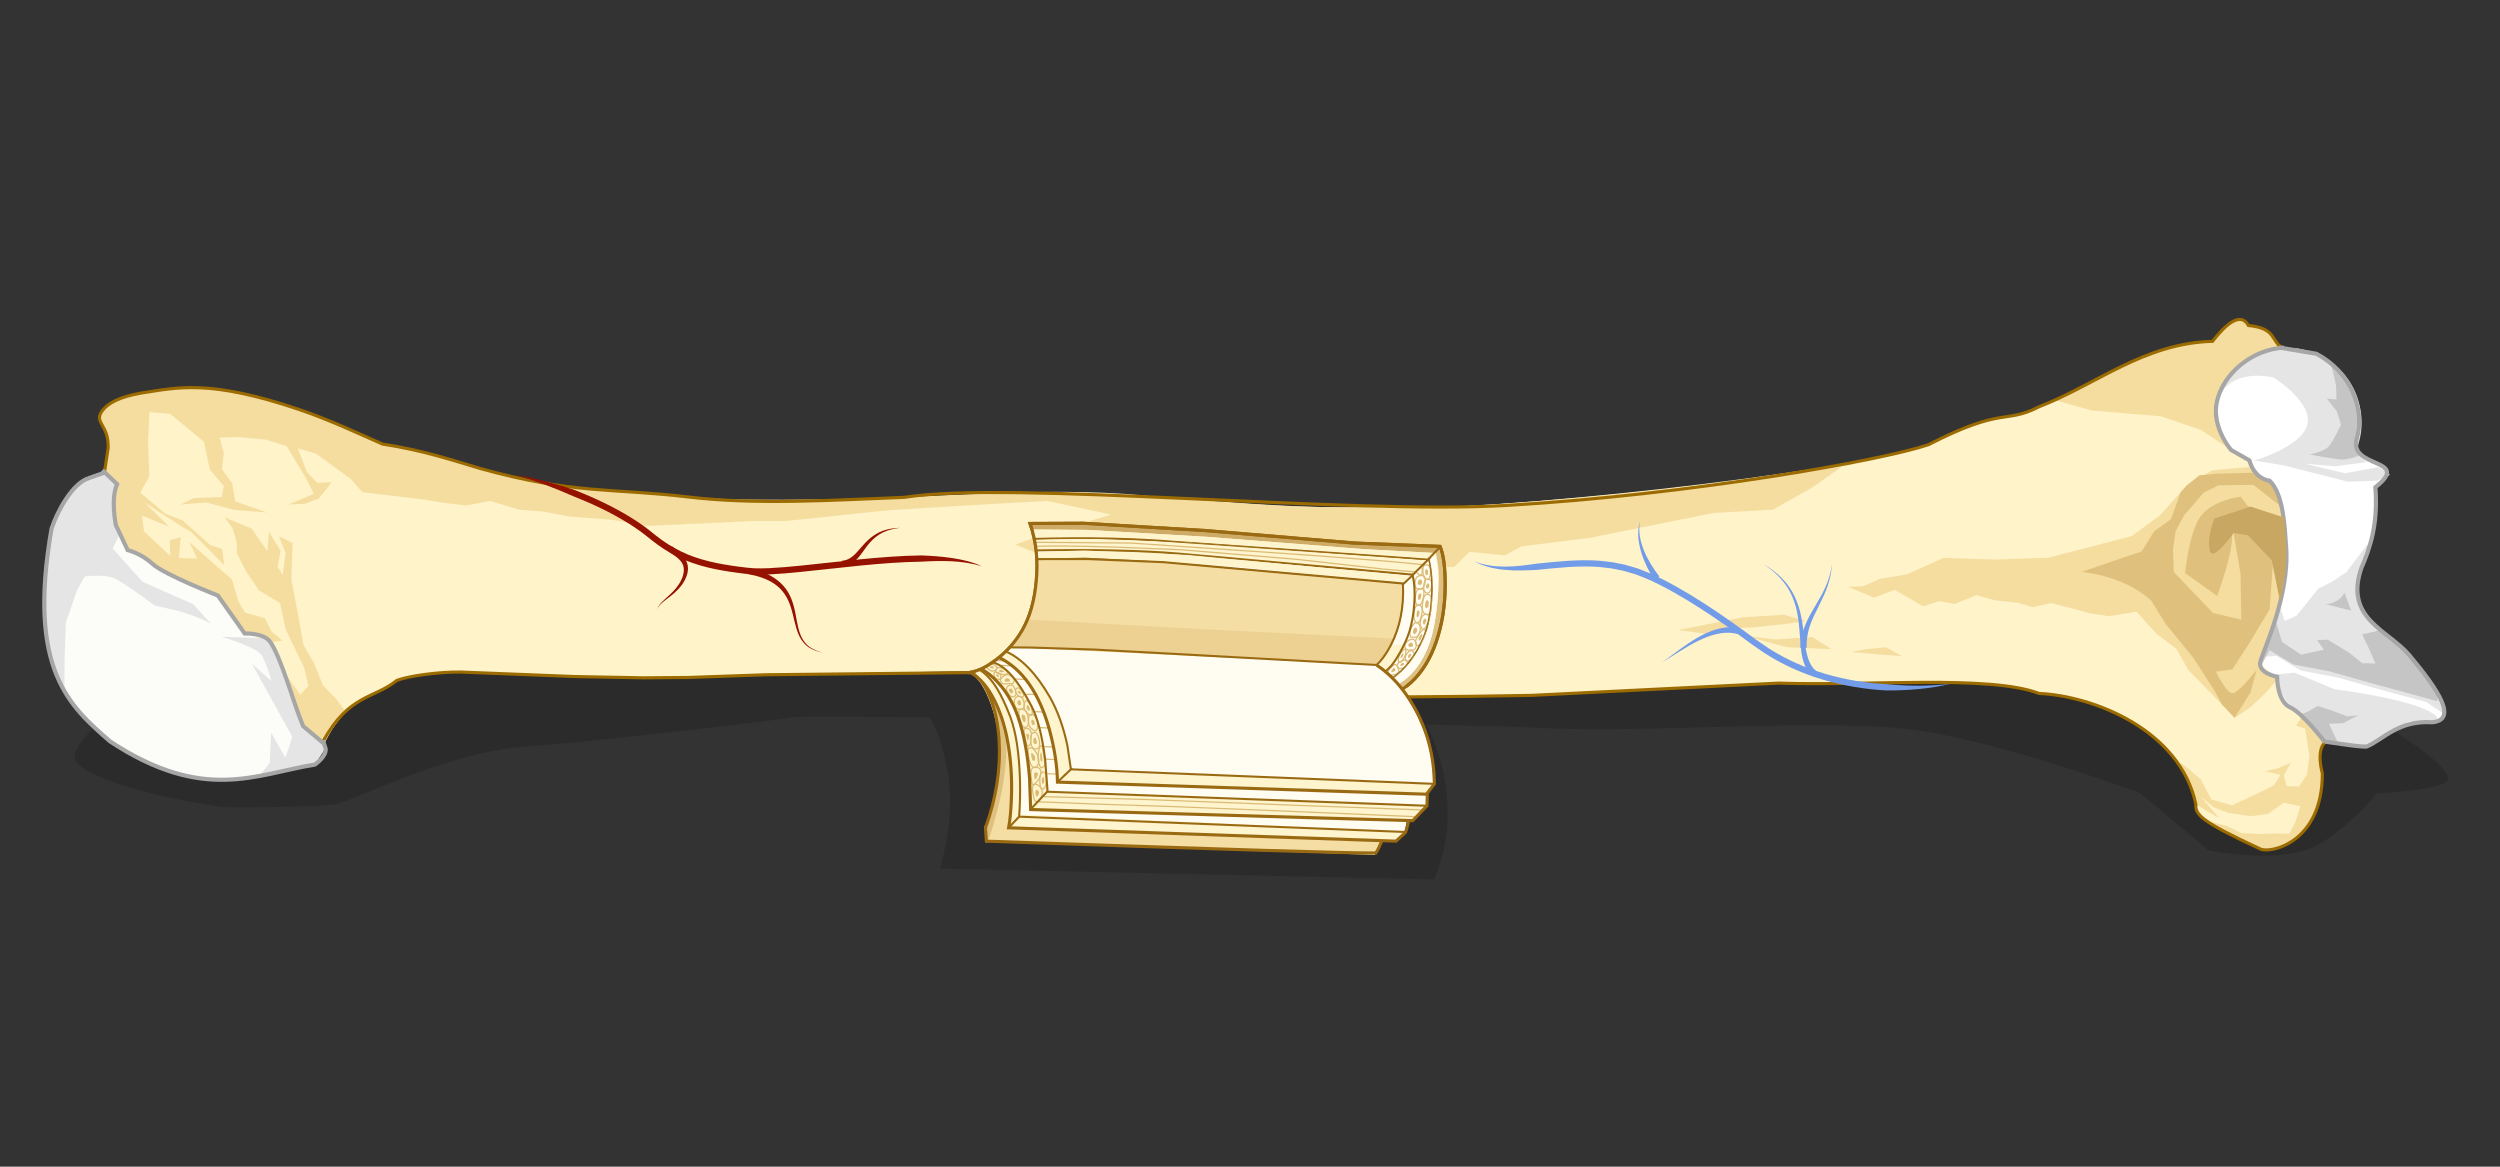 <?xml version="1.0" encoding="utf-8"?>
<!-- Generator: Adobe Illustrator 23.0.6, SVG Export Plug-In . SVG Version: 6.00 Build 0)  -->
<svg version="1.1" id="whole" xmlns="http://www.w3.org/2000/svg" xmlns:xlink="http://www.w3.org/1999/xlink" x="0px" y="0px"
	 viewBox="0 0 600 280" style="enable-background:new 0 0 600 280;" xml:space="preserve">
<rect x="0" y="0" width="600" height="280" fill="#333333" stroke="none"/>
<style type="text/css">
	.st0{opacity:0.15;fill-rule:evenodd;clip-rule:evenodd;}
	.st1{fill:#FFF3CA;}
	.st2{fill:#FFFFFF;}
	.st3{fill:#FCFCF8;}
	.st4{fill:#F4DD9F;}
	.st5{fill:#E5E5E5;}
	.st6{fill:#C5C5C5;}
	.st7{fill:#DFC17D;}
	.st8{fill:none;stroke:#9B6B00;stroke-width:0.75;stroke-miterlimit:10;}
	.st9{fill:none;stroke:#A6A6A6;stroke-miterlimit:10;}
	.st10{fill:#729CE7;}
	.st11{fill:#C8A763;}
	.st12{fill:#951100;}
	.st13{fill-rule:evenodd;clip-rule:evenodd;fill:#FEF4CD;}
	.st14{fill-rule:evenodd;clip-rule:evenodd;fill:#F4DEA3;}
	.st15{fill-rule:evenodd;clip-rule:evenodd;fill:#DEC181;}
	.st16{fill-rule:evenodd;clip-rule:evenodd;fill:#FEF2C6;}
	.st17{fill:none;stroke:#9A6A12;stroke-width:0.75;stroke-miterlimit:10;}
	.st18{fill-rule:evenodd;clip-rule:evenodd;fill:#CEAC68;}
	.st19{fill-rule:evenodd;clip-rule:evenodd;fill:#FFFCF2;}
	.st20{fill:none;stroke:#9A6A12;stroke-width:0.5;stroke-miterlimit:10;}
	.st21{fill:none;stroke:#DABB76;stroke-width:0.3;stroke-miterlimit:10;}
	.st22{fill:#FEF4CD;}
	.st23{fill-rule:evenodd;clip-rule:evenodd;fill:#DABB76;}
	.st24{fill:none;stroke:#9A6A12;stroke-width:0.25;stroke-miterlimit:10;}
	.st25{fill-rule:evenodd;clip-rule:evenodd;fill:#ECD192;}
</style>
<path class="st0" d="M562.027,168.884c0,0-73.065-18.267-75.675-18.267c-2.61,0-287.043-7.176-287.043-7.176l-151.35,16.309
	l-15.003,7.174c-1.957,0.652-15.659,10.44-15.005,15.005c0.654,4.565,20.876,9.786,35.228,11.743
	c2.044,0.278,23.483,0.001,27.398-0.651c3.914-0.652,26.749-12.396,44.363-13.701c17.614-1.305,62.628-6.524,65.237-7.176
	c0.748-0.187,13.904-0.159,32.858,0.006c1.161,1.956,2.532,4.668,3.091,7.352c2.672,8.869,2.476,18.522-0.588,28.959l118.615,2.615
	c6.41-14.183,2.181-29.568-1.755-37.167c13.208,0.29,23.474,0.58,28.485,0.844c24.792,1.303,68.499-2.609,90.027,0.653
	c21.528,3.262,52.842,15.004,52.842,15.004l16.309,13.7c0,0,15.657,3.262,24.791-0.652c7.295-3.126,15.657-13.048,15.657-13.048
	s15.653-0.649,16.959-3.26C588.775,184.539,574.421,174.103,562.027,168.884z"/>
<path id="path2996_1_" class="st1" d="M531.009,81.914c4.469-5.708,7.143-6.429,8.61-3.798c7.56,0.764,5.179,6.036,9.839,6.359
	c11.837,2.04,16.41,13.236,13.87,21.664c-1.988,7.002,13.365,4.412,4.471,11.209c0.639,8.575-1.224,13.89-3.424,18.771
	c-4.082,11.622,6.307,14.177,11.482,19.999c7.163,8.259,11.677,14.991,5.497,15.544c-10.817-0.637-12.906,6.059-19.359,4.757
	c-5.166-0.003-5.658,3.953-4.634,9.195c0.044,16.892-12.855,19.372-14.963,18.094c-14.322-6.593-15.583-8.315-15.376-10.623
	c-3.805-18.046-24.806-26.088-37.65-26.662c-11.953-4.537-41.649-1.732-62.453-2.482l-59.347,2.947l-14.855,0.228l-22.433,0.2
	l-15.769-0.906l-38.855-2.723l-15.191-1.082l-18.103-1.712l-58.566,1.048l-18.628,0.651l-10.78,0.085l-16.33-0.304l-27.432-1.082
	c-5.152-0.081-12.327,0.882-15.376,1.994c-6.4,5.196-11.811,1.199-19.694,20.213c-14.159,2.303-26.666,9.258-49.154-5.569
	c-9.601-8.404-19.986-17.113-14.024-51.092c2.617-3.229,5.085-10.948,9.03-12.118c2.751-0.818,3.367-0.715,4.102-4.078
	c1.984-8.701-3.411-8.687-1.013-11.991c1.375-1.896,4.212-3.421,9.477-4.333c8.626-1.286,16.057-3.359,37.731,3.928
	c7.928,2.736,13.705,5.545,20.108,8.333c9.748,1.509,16.369,3.757,23.519,5.881c21.983,6.139,32.012,4.705,49.634,6.794
	c16.795,1.991,34.348,2.905,52.027,0.113c13.668-0.418,43.163-3.093,66.211,0.632c17.72,0.729,23.474,2.048,49.683,1.727
	c22.775,1.359,109.29-8.011,129.917-14.988c18.056-9.288,18.454-4.908,26.494-9.085C503.15,92.304,514.5,82.372,531.009,81.914
	L531.009,81.914z"/>
<path class="st2" d="M567.16,179.477c4.4-1.345,7.814-6.684,16.56-6.137c6.181-0.566,1.656-7.559-5.517-16.144
	c-5.182-6.05-15.577-8.716-11.51-20.776c2.193-5.064,4.05-10.579,3.4-19.481c8.884-7.044-6.465-4.376-4.487-11.641
	c2.123-7.35-1.738-16.326-9.744-20.403l-6.187-0.937c-9.506-1.081-15.988,4.789-17.643,12.541
	c-1.292,6.063,3.428,11.493,3.428,11.493s5.403,1.669,4.875,3.485c0,3.425,4.404,2.446,6.85,7.828
	c1.94,4.267,1.196,10.113,1.468,11.743c0.543,3.258-1.957,15.657-1.957,15.657l-3.754,12.955l2.982,2.781c0,0,0.542,5.87,3.67,7.299
	c3.127,1.43,9.516,8.131,9.516,8.131S566.12,179.795,567.16,179.477z"/>
<path id="path3775_2_" class="st3" d="M10.71,147.971c0.856,17.179,8.487,23.658,15.688,29.961
	c22.488,14.826,35.008,7.871,49.167,5.567c0.061-0.146,0.124-0.278,0.183-0.421l0.488-5.138l-5.013-10.319l-4.054-7.143
	l-5.814-7.965l-3.995-5.973l-5.066-3.609l-6.029-5.325l-5.959-3.885l-5.6-1.842l-3.954-4.802l-4.345-7.728l-4.518-3.917
	l-1.311-0.369c-3.473,1.906-5.759,8.775-8.19,11.772C10.898,135.329,10.426,142.244,10.71,147.971z"/>
<path id="path3768_2_" class="st4" d="M82.944,170.746l-2.4-3.162l-3.029-3.104l-2.228-5.458l-2.476-4.276l-1.106-6.381l-1.784-9.26
	l0.289-8.755l-3.266-1.635l1.601,4.019l-0.699,5.271l-1.224-1.995l0.732-3.812l-2.773-4.555l-0.432,4.667l-3.687-5.407l-6.495-2.694
	l1.839,2.569l0.977,3.176l0.101,2.899l2.188,4.306l3.08,4.544l5.064,3.033l1.377,6.371l4.413,9.168l1.016,4.328l-1.964,2.106
	l-3.168-4.416l3.159,13.352l5.431,2.21L82.944,170.746z"/>
<path id="path3768_1_" class="st5" d="M69.845,167.644l-5.12-14.438l-11.553-0.366c0,0,8.546,2.394,9.779,4.66
	c1.234,2.265,2.23,5.987,2.23,5.987l-4.745-4.233l9.73,17.612l-1.684,4.976l-3.419-6.011l-0.322,7.296l-2.334,2.858
	c3.122-0.684,10-1.971,13.157-2.485l2.764-4.227l-5.155-4.436L69.845,167.644z"/>
<path id="path3780_2_" class="st5" d="M21.414,114.726c-3.945,1.171-6.889,6.698-9.026,12.108c-1.49,8.494-1.962,15.41-1.678,21.136
	c0.413,8.292,2.412,14.082,5.175,18.572l-0.439-2.22l0.055-6.71l0.292-8.16l2.653-7.666l2.459-4.467l5.119-3.677l2.456-4.943
	l-0.849-2.278l-0.548-6.138l0.979-3.914c0,0-2.621-3.299-3.435-3.253C23.332,114.086,21.414,114.726,21.414,114.726z"/>
<path id="path3780_1_" class="st4" d="M28.062,116.042c-0.163,0.326-1.016,4.629-1.016,4.629l0.586,5.75l3.005,5.599l5.939,3.291
	l9.195,4.638l6.592,3.167l6.362,8.913l4.821,0.45l1.365,1.66l2.907-0.391l-2.692-2.232l-1.571-3.154l-4.715-1.295l-1.55-2.561
	l-1.652-5.478l-3.904-3.361l-6.309-5.604l1.889,4.009l-4.386-0.136l0.421-4.973l-2.609,0.668l0.132,3.782l-6.319-5.892l-0.42-3.771
	l6.494,2.676l-6.029-5.902l8.947,5.8l2.374,1.378l7.867,7.893l-0.438-3.771l-2.941-1.07l-6.624-5.881l-4.131-1.605l-5.999-5.038
	l2.191-3.864l-0.305-8.734l0.342-6.719l4.974,0.403l8.095,6.713l1.405,6.659l3.348,3.958l-0.484,2.649l-6.7,0.234l-3.155,1.553
	l6.095-0.502l6.771,1.801l7.901,0.607l-7.684-2.652l-0.728-4.339l-2.445-3.413l0.444-3.802l-0.997-3.752l4.359-0.152l6.729,0.631
	l4.996,1.574l4.651,7.718l1.879,3.721l-6.042,2.537l3.8-0.132l3.435-1.292l3.074-3.894l-3.494,0.122l-2.415-2.531l-2.238-5.746
	l4.409,1.289l8.382,6.126l2.723,3.114l14.938,1.805l4.389,0.712l5.559,0.689l5.786-1.086l7.069,2.097l5.261,0.394l6.75,1.224
	l10.234,0.815l8.201,1.463l25.905-1.211l7.697,0.007l24.561-2.576l19.262-1.188l18.832-1.025l15.259,3.254l-18.448,5.602
	l-4.614,1.622l6.214,2.398l10.234,0.815l14.028,1.547l15.813,2.062l-21.427,3.958l-4.892,1.92l6.68-0.81l7.286,0.034l19.185-1.536
	l6.977-0.55l38.2-7.447l1.798,1.398l-0.227,1.757l5.528-0.193l3.66-3.626l8.486,0.857l4-2.177l16.247-2.01l29.812-5.999
	l14.253-0.786l9.425-5.288l7.251-5.103c-14.142,2.725-87.631,11.188-110.407,9.829c-26.207,0.321-37.893-1.73-55.611-2.459
	c-22.996-1.957-59.129,0.06-59.129,0.06s-37.046,1.353-52.024-0.113c-17.622-2.089-27.659-0.656-49.643-6.795
	c-7.15-2.124-13.772-4.377-23.52-5.886c-6.403-2.788-12.179-5.598-20.107-8.332c-21.674-7.288-29.105-5.216-37.732-3.929
	c-5.265,0.911-8.102,2.438-9.477,4.334c-2.398,3.305,3.567,2.395,0.362,14.411C24.856,113.054,26.061,113.804,28.062,116.042z"/>
<path id="path3785_1_" class="st4" d="M291.878,146.417l8.628-1.14l6.702-0.235l9.803,0.496l7.549,0.016l4.978-1.571l9.215-0.323
	l6.53,2.848l1.474,2.185l-6.539-3.126l-1.636,1.175l-3.025,1.503l-4.227-0.97l-5.046-0.383l-5.845,0.763l-10.091-0.765l-6.134,0.494
	l-4.448,0.714l-3.111-1.01L291.878,146.417z"/>
<path id="path3787_1_" class="st4" d="M402.764,151.212l15.551-3.059l9.763-0.621l5.365,1.49l-5.007,0.734l-7.8,0.832l-6.701,0.234
	l-3.024,1.504L402.764,151.212z"/>
<path id="path3789_1_" class="st4" d="M418.749,152.611l7.299,0.863l8.926-0.591l4.576,2.916l-10.641-0.467L418.749,152.611z"/>
<path id="path3791_1_" class="st4" d="M447.937,155.786l4.738-0.445l3.708,2.107l-5.604-0.364l-6.453-0.613L447.937,155.786z"/>
<path class="st5" d="M568.04,130.843l-4.93,6.475l-3.631,2.419l-3.106,1.55l-5.208,6.485l-2.84,1.245l-1.139-3.292l-5.738,16.606
	l5.072,0.665c0,0,0.914,5.492,4.739,7.648c3.826,2.155,7.456,6.953,7.456,6.953s6.43,2.371,9.848,1.098
	c3.417-1.272,9.615-5.529,9.615-5.529s5.495,0.385,6.896-0.817c-2.745-4.231-24.765-6.924-24.765-6.924l-9.659-3.99l-8.624,0.878
	l-0.902-1.128l2.182-3.533l3.021-0.246l5.872,3.511l8.93,1.703l9.84,2.799l11.289,3.062l4.598,3.037
	c0.57-2.703-3.302-7.971-8.568-14.044c-5.305-5.968-15.954-8.58-11.768-20.494c0.949-2.108,1.837-4.296,2.498-6.778L568.04,130.843z
	"/>
<path id="path3793_3_" class="st4" d="M549.143,133.004c0,0-1.223,10.519-3.18,15.902c-1.957,5.382-4.159,9.052-3.67,11.009
	c0,0.601,1.468,1.957,4.404,2.691c-1.113,2.276-6.85,7.339-6.85,7.339l-3.547,2.334l-4.641-4.887l-6.375-6.485l-2.977-5.197
	l-4.891-3.743l-4.652-5.156l-6.67,1.08l-4.495-0.69l-4.514-1.231l-4.804-1.239l-4.437,0.985l-3.39-1l-5.611-0.634l-4.515-1.249
	l-5.243,2.149l-3.649-0.72l-3.869,1.253l-6.846-3.944l-4.983,1.851l-6.239-2.577l3.638-0.127l4.12-1.82l6.399-1.071l8.806-3.932
	l12.329,0.399l12.841-0.449l19.943-5.168l6.821-4.98l6.456-7.222l6.023-3.564c0,0,8.24-0.946,9.69-0.689
	c0.69,1.147,2.037,2.536,4.666,3.413c1.223,2.446,2.202,5.627,2.202,5.627L549.143,133.004z"/>
<path id="path3793_2_" class="st4" d="M533.066,92.999c3.186-7.645,13.954-9.547,13.954-9.547c-1.653-1.656-1.738-4.767-7.409-5.34
	c-1.466-2.631-4.124-1.91-8.594,3.799c-14.975,0.416-25.712,8.614-37.913,14.126l9.032,2.497l16.547,1.388l9.617,3.289l7.162,4.78
	C535.461,107.991,529.162,102.367,533.066,92.999z"/>
<path id="path3793_1_" class="st5" d="M532.392,95.715c3.189-7.805,13.285-5.08,13.285-5.08s9.436,5.826,8.086,11.258
	c-1.348,5.432-12.763,8.632-12.763,8.632l7.37,1.219l15.107,3.864l7.033-0.245l3.038-1.375c-0.398-0.768-1.569-1.29-2.886-1.849
	l-7.843,1.447l-9.753-2.309l7.347,0.634l7.689-1.008c-1.56-0.937-2.681-2.243-2.032-4.529c2.664-8.848-2.129-20.596-14.556-22.737
	C535.614,82.014,532.392,95.715,532.392,95.715z"/>
<path class="st4" d="M551.985,172.741l-0.923,1.422l2.188,0.716l1.025,6.672l-0.64,4.386l-1.867,2.824l-2.977-0.095l-0.684-2.536
	l1.678-3.034l-3.127,1.299l-3.131,0.704l3.78,0.86l-1.484,2.414l-1.947,1.06l-3.121,1.497l-5.056,2.34l-4.989-1.394l-2.531-4.852
	l-4.293-3.619l-1.331-0.441c2.066,2.895,3.606,6.206,4.422,9.943l2.051,1.389l3.624,2.056l-4.526-5.18l3.247,2.646l3.416,1.269
	l5.366,0.805l4.128-0.541l3.854-2.713l3.978,0.853l-1.237,3.812l-1.489,2.811l-3.356-0.081l-3.367,0.118l-4.751-0.231l-3.411-1.667
	l-4.003-1.032l-1.241-0.426c2.079,1.543,5.973,3.619,13.134,6.916c2.108,1.279,15.009-1.21,14.965-18.102
	c-0.574-2.937-0.677-5.472,0.255-7.131l-0.562-2.162l-2.9-4.045l-1.633-1.333L551.985,172.741z"/>
<path id="path3798_1_" class="st6" d="M551.834,171.657l6.361,6.361l2.846,0.074l-2.099-4.404l3.369-0.117l3.683-1.914l-2.568,0.288
	l-4.404-1.63l-2.788-0.876l-2.139,1.246L551.834,171.657z"/>
<path class="st5" d="M50.76,149.847l-4.4-4.846l-12.111-5.347l-8.403-9.323l-3.324,3.963l-4.462,4.387c0,0,6.875-1.395,10.016,0.419
	c3.141,1.814,9.065,6.223,9.065,6.223l5.816,1.335C42.955,146.657,48.785,148.377,50.76,149.847z"/>
<path class="st6" d="M554.303,109.087c0,0,3.437-0.697,4.55-1.889c1.112-1.193,2.989-5.298,2.989-5.298l-0.975-3.139l-2.417-3.089
	l2.315,0.207c0,0-0.08-2.305-0.112-3.17c-0.029-0.865-1.353-5.723-1.353-5.723s2.982,2.781,5.18,7.897
	c2.199,5.117,0.661,10.651,0.661,10.651l0.358,2.007l0.925,1.699c0,0-2.842,1.253-4.869,1.035
	C559.531,110.059,554.303,109.087,554.303,109.087z"/>
<path class="st6" d="M558.155,145.014c0,0,3.17-0.11,4.52-2.754l1.591,4.272L558.155,145.014z"/>
<path id="path3803_1_" class="st6" d="M542.386,160.255l2.292-4.209l5.726,3.425l8.713,1.661l9.597,2.73l11.015,2.987l5.204,1.464
	c0.556-2.637-2.519-6.39-7.656-12.313c-1.531-1.722-4.182-3.424-6.116-4.893l-1.128,0.448l-3.13,0.704l1.691,3.493l1.51,3.499
	l-3.157-0.087l-3.062-2.454l-5.249-3.188l-2.558,0.089l1.65,2.323l-5.494,1.184l-4.558-3.074l-1.468-4.893L542.386,160.255z"/>
<path class="st7" d="M539.685,154.58l5.02-8.307l1.224-16.723l-3.463-4.183l-4.702-6.169c0,0-7.025,0.809-9.765,4.944
	c-2.741,4.134-3.572,13.395-3.572,13.395l7.693,5.502l1.568-4.671c0,0,2.083-6.42,1.983-9.301c-0.015-0.431,0.129-0.814,0.379-1.156
	l1.673,9.734l0.187,11.065l-6.802-1.597l-9.412-9.882l-0.187-5.349l0.623-4.367l2.049-3.821l4.748-5.503l3.511-1.71l8.385-0.112
	l6.85,5.382c0,0-0.979-3.914-2.936-6.605c-1.957-0.489-3.425-1.712-3.425-1.712l-9.657,0.262l-3.81,0.385l-2.999,2.395l-1.545,1.713
	l-2.247,6.407l-4.063,2.901l-2.987,4.846c0,0-7.803,2.606-14.399,4.908c11.585,1.326,16.802,7.071,16.802,7.071l3.345,5.419
	l6.611,8.082l5.224,8.112l1.66,3.133l3.05,3.211l3.84-6.152l1.449-5.339c0,0-4.053,5.142-5.576,5.581
	c-1.522,0.437-4.192-5.185-4.192-5.185l3.931-0.534L539.685,154.58z"/>
<path class="st8" d="M77.514,177.955c6.252-11.39,12.23-10.197,17.74-14.67c3.049-1.112,10.224-2.076,15.376-1.994l27.432,1.082
	l16.33,0.304l10.78-0.085l18.628-0.651l59.721-0.628l32.139,2.375l38.855,2.723l15.769,0.906l22.433-0.2l14.855-0.228l59.347-2.947
	c20.804,0.751,50.5-2.055,62.453,2.482c12.845,0.574,33.845,8.615,37.65,26.662c-0.207,2.308,1.054,4.03,15.376,10.623
	c2.108,1.278,15.007-1.202,14.963-18.094c0,0-1.585-5.44,0.652-7.442"/>
<path class="st8" d="M25.062,113.432l0.887-5.852c0.24-5.697-3.526-6.07-1.45-8.931c1.375-1.896,4.212-3.421,9.477-4.333
	c8.626-1.286,16.057-3.359,37.731,3.928c7.928,2.736,13.705,5.545,20.108,8.333c9.748,1.509,16.369,3.757,23.519,5.881
	c21.983,6.139,32.012,4.705,49.634,6.794c16.795,1.991,34.575,0.781,52.027,0.113c25.923-4.1,106.421,4.19,144.728,1.929
	c44.383-2.618,90.012-10.813,101.083-14.558c18.056-9.288,18.454-4.908,26.494-9.085c13.849-5.346,25.199-15.278,41.708-15.736l0,0
	c4.469-5.708,7.143-6.429,8.61-3.798c7.021,0.71,5.188,3.86,8.442,5.515"/>
<path class="st9" d="M25.062,113.432l-3.651,1.286c-3.945,1.171-7.573,7.761-9.03,12.118c-5.962,33.979,4.423,42.689,14.024,51.092
	c22.488,14.827,34.995,7.872,49.154,5.569c0,0,2.85-1.919,2.591-3.834l-0.672-1.972"/>
<path class="st9" d="M557.968,177.989c2.509,0.346,9.417,1.45,10.135,1.136c3.979-1.736,7.504-6.293,15.617-5.786
	c6.181-0.566,1.656-7.559-5.517-16.144c-5.182-6.05-15.577-8.716-11.51-20.776c2.193-5.064,4.05-10.579,3.4-19.481
	c8.884-7.044-6.465-4.376-4.487-11.641c2.123-7.35-1.738-16.326-9.744-20.403l-8.85-1.475"/>
<path class="st9" d="M24.573,112.828l3.532,3.384c-1.608,3.519-0.294,9.818-0.294,9.818l2.826,5.991c0,0,3.178,0.723,5.939,3.291
	c2.761,2.568,15.719,7.62,15.719,7.62l6.43,9.098c0,0,4.721-0.17,6.186,2.11c2.678,3.968,5.494,14.518,7.838,20.128l5.056,4.24"/>
<path class="st9" d="M548.165,83.419c-7.708,0.449-14.676,6.255-16.132,13.078c-1.292,6.063,3.428,11.493,3.428,11.493l4.385,2.507
	c0.573,2.035,1.957,4.404,4.893,4.893c3.425,3.425,3.565,11.467,3.914,15.657c0.979,11.743-5.499,25.07-6.173,27.786
	c-0.674,2.716,4.02,3.587,4.02,3.587s-0.034,5.89,3.093,7.319c3.127,1.43,8.419,8.434,8.419,8.434"/>
<g>
	<path class="st10" d="M468.013,164.15c-4.957,1.171-10.087,1.571-15.216,1.559c-5.121-0.261-10.222-1.1-15.154-2.547
		c-4.929-1.45-9.684-3.552-14.021-6.337c-1.058-0.728-2.151-1.436-3.179-2.183l-3.066-2.243c-2.053-1.481-4.123-2.938-6.218-4.352
		c-4.192-2.824-8.486-5.497-12.98-7.759c-1.126-0.551-2.255-1.135-3.413-1.566l-1.728-0.695c-0.572-0.245-1.184-0.37-1.774-0.561
		c-0.597-0.167-1.186-0.371-1.79-0.51l-1.828-0.365l-0.914-0.183l-0.927-0.107l-1.854-0.215c-4.983-0.387-9.994,0.167-15.057,0.688
		c-2.544,0.124-5.119,0.238-7.688-0.01c-2.56-0.223-5.114-0.825-7.367-2.024c2.38,0.929,4.902,1.242,7.401,1.241
		c2.506,0.007,5.005-0.34,7.51-0.7c5.021-0.515,10.16-1.092,15.323-0.69l1.928,0.223l0.964,0.112l0.953,0.19l1.906,0.381
		c0.631,0.145,1.246,0.356,1.87,0.531c0.616,0.199,1.256,0.333,1.853,0.587l1.804,0.725c1.221,0.458,2.351,1.044,3.504,1.608
		c4.578,2.304,8.92,5.011,13.145,7.856c2.112,1.425,4.195,2.89,6.258,4.379l3.08,2.253c1.026,0.744,2.066,1.415,3.098,2.127
		c4.208,2.701,8.827,4.746,13.633,6.159c4.808,1.405,9.794,2.245,14.812,2.477c2.502,0.251,5.022,0.366,7.55,0.375
		C462.953,164.545,465.486,164.434,468.013,164.15z"/>
</g>
<g>
	<path class="st10" d="M417.086,152.191c-1.507-0.442-3.156-0.427-4.762-0.096c-1.611,0.329-3.185,0.943-4.702,1.678
		c-1.519,0.738-2.986,1.605-4.433,2.509c-1.45,0.898-2.87,1.862-4.374,2.678c1.439-0.923,2.778-1.983,4.164-2.989
		c1.382-1.01,2.794-1.992,4.291-2.86c1.496-0.865,3.079-1.627,4.791-2.11c1.702-0.483,3.567-0.656,5.389-0.265L417.086,152.191z"/>
</g>
<g>
	<path class="st10" d="M435.279,162.449c-1.152-0.888-1.969-2.162-2.378-3.464c-0.439-1.303-0.613-2.621-0.737-3.913
		c-0.237-2.586-0.296-5.131-0.761-7.621c-0.446-2.484-1.322-4.902-2.77-6.993c-1.454-2.085-3.424-3.787-5.599-5.142
		c2.237,1.247,4.31,2.859,5.902,4.92c1.586,2.063,2.62,4.527,3.201,7.06c0.602,2.535,0.789,5.134,1.144,7.641
		c0.337,2.473,0.986,5.028,2.88,6.298L435.279,162.449z"/>
</g>
<g>
	<path class="st10" d="M397.067,139.235c-0.732-1.093-1.322-2.19-1.87-3.339c-0.536-1.146-1.008-2.322-1.36-3.536
		c-0.344-1.216-0.587-2.46-0.661-3.717c-0.047-1.259,0.09-2.517,0.449-3.705c-0.238,1.221-0.243,2.459-0.076,3.668
		c0.195,1.208,0.55,2.379,0.996,3.509c0.454,1.129,1.022,2.209,1.643,3.251c0.625,1.031,1.324,2.057,2.067,2.954L397.067,139.235z"
		/>
</g>
<g>
	<path class="st10" d="M432.086,155.5c0.065-1.874,0.464-3.735,1.153-5.449c0.682-1.721,1.62-3.28,2.531-4.817
		c0.916-1.536,1.811-3.07,2.499-4.708c0.695-1.633,1.172-3.362,1.419-5.136c-0.122,1.786-0.479,3.564-1.069,5.27
		c-0.582,1.71-1.385,3.337-2.192,4.934c-0.803,1.598-1.607,3.183-2.131,4.838c-0.531,1.651-0.769,3.361-0.711,5.068H432.086z"/>
</g>
<path class="st11" d="M531.443,124.456c0,0-1.73,4.037-1.153,7.496c0.577,3.46,5.761-4.042,5.761-4.042l3.465,0.582l5.713,5.979
	l1.957,9.786c0,0,1.957-6.85,1.468-14.189c-0.227-3.417-0.489-5.871-0.489-5.871l-8.072-2.624L531.443,124.456z"/>
<g>
	<path class="st12" d="M123.756,113.981c4.842,0.809,9.607,2.098,14.289,3.662c4.577,1.833,9.073,3.908,13.296,6.514
		c1.056,0.65,2.098,1.327,3.102,2.064c1.014,0.704,1.997,1.546,2.925,2.272c1.88,1.497,3.896,2.807,6.051,3.839
		c4.298,2.116,9.098,3.035,13.907,3.671c1.201,0.15,2.433,0.319,3.59,0.382c1.185,0.059,2.395,0.022,3.602-0.02
		c2.42-0.114,4.85-0.333,7.28-0.574l14.609-1.551c4.884-0.473,9.786-0.873,14.72-0.94c2.468,0.092,4.938,0.266,7.384,0.631
		c2.44,0.364,4.881,0.929,7.112,1.961c-4.703-1.443-9.638-1.356-14.478-1.094c-4.861,0.069-9.729,0.463-14.592,0.935l-14.607,1.551
		c-2.443,0.242-4.891,0.464-7.363,0.58c-1.239,0.043-2.479,0.081-3.741,0.019c-1.288-0.072-2.484-0.24-3.712-0.393
		c-4.866-0.644-9.84-1.584-14.367-3.809c-2.264-1.084-4.378-2.46-6.327-4.012c-0.999-0.783-1.877-1.539-2.874-2.234
		c-0.969-0.711-1.982-1.37-3.011-2.003c-4.119-2.536-8.542-4.603-13.061-6.381c-2.226-0.981-4.48-1.913-6.771-2.759
		C128.424,115.469,126.104,114.694,123.756,113.981z"/>
</g>
<g>
	<path class="st12" d="M161.284,131.11c1.105,0.953,2.605,1.872,3.409,3.494c0.4,0.799,0.506,1.74,0.365,2.583
		c-0.135,0.85-0.466,1.617-0.862,2.322c-0.799,1.425-1.973,2.556-3.204,3.516c-0.614,0.487-1.248,0.939-1.841,1.434
		c-0.578,0.495-1.175,1.047-1.373,1.815c0.133-0.785,0.7-1.41,1.244-1.957c0.56-0.55,1.157-1.053,1.721-1.582
		c1.136-1.045,2.152-2.216,2.773-3.576c0.639-1.342,0.891-2.88,0.173-4.028c-0.692-1.179-2.016-1.903-3.335-2.843L161.284,131.11z"
		/>
</g>
<g>
	<path class="st12" d="M179.842,136.313c1.194,0.306,2.388,0.63,3.534,1.127c1.15,0.468,2.265,1.072,3.253,1.86
		c0.993,0.776,1.853,1.734,2.497,2.812c0.649,1.076,1.083,2.251,1.395,3.431c0.633,2.357,0.756,4.781,1.657,6.964
		c0.46,1.074,1.155,2.066,2.123,2.753c0.961,0.694,2.102,1.119,3.266,1.394c-1.176-0.214-2.348-0.578-3.373-1.24
		c-1.033-0.653-1.821-1.656-2.358-2.752c-1.054-2.226-1.303-4.678-2.036-6.911c-0.685-2.248-1.953-4.265-3.844-5.551
		c-0.924-0.662-1.966-1.161-3.056-1.538c-1.079-0.405-2.222-0.65-3.362-0.881L179.842,136.313z"/>
</g>
<g>
	<path class="st12" d="M202.096,134.572c1.22-0.063,2.298-0.722,3.241-1.697c0.944-0.968,1.807-2.138,2.861-3.134
		c1.042-1.009,2.283-1.831,3.632-2.335c1.35-0.522,2.785-0.659,4.189-0.738c-1.396,0.203-2.791,0.466-4.043,1.083
		c-1.253,0.602-2.338,1.471-3.236,2.509c-0.916,1.032-1.635,2.22-2.563,3.365c-0.484,0.556-0.986,1.142-1.674,1.565
		c-0.313,0.25-0.702,0.384-1.069,0.559c-0.376,0.149-0.778,0.212-1.172,0.315L202.096,134.572z"/>
</g>
<path class="st13" d="M346.846,140.326c0,5.058-0.748,9.706-2.244,13.945c-1.211,3.455-2.867,6.305-4.969,8.549
	c-2.493,2.671-5.396,4.167-8.709,4.488l-97.531-5.768c0,0,2.836-1.107,5.685-3.208c2.565-1.923,4.648-4.274,6.251-7.053
	c1.817-3.135,2.939-7.035,3.366-11.701c0.499-5.094,0-9.742-1.496-13.945l12.77-0.053l29.44,1.763l35.691,2.992l20.517,0.801
	C346.437,133.096,346.846,136.159,346.846,140.326"/>
<path class="st14" d="M330.55,166.774c4.025,8.228,5.129,17.097,3.313,26.608c-0.89,4.773-2.191,8.709-3.9,11.808l-93.074-3.313
	l-0.695-3.366c0.962-1.639,1.799-3.847,2.511-6.625c1.46-5.557,1.674-11.22,0.641-16.991c-0.784-4.31-2.066-7.89-3.847-10.739
	l-2.404-2.939l4.221-0.695L330.55,166.774"/>
<path class="st15" d="M236.514,198.511c0.677-1.354,1.336-3.188,1.977-5.503c1.247-4.559,1.728-9.136,1.443-13.731
	c-0.249-4.595-1.371-9.012-3.366-13.251l-2.885-5.022l1.817-0.267l3.206,5.29c2.102,4.559,3.045,9.439,2.832,14.64
	c-0.214,4.844-1.069,9.938-2.565,15.281c-0.712,2.671-1.425,4.844-2.137,6.518L236.514,198.511"/>
<path class="st16" d="M341.824,158.76c-1.14,1.852-2.921,3.669-5.343,5.45c-1.959,1.425-3.669,2.422-5.129,2.992l-97.776-6.305
	l3.366-1.496c2.6-1.496,4.826-3.491,6.679-5.984l46.377,2.832L341.824,158.76"/>
<path class="st15" d="M346.923,138.462c-0.231-5-1.359-7.325-1.359-7.325l-1.025,1.171c0,0,0.901,3.742,0.758,7.217
	s-0.641,10.508-2.244,14.96c-1.567,4.381-3.972,7.587-7.213,9.617c-0.784,0.499-2.832,1.336-6.144,2.511l0.908,0.695
	c3.099-0.249,5.931-1.638,8.495-4.167c2.102-2.066,3.776-4.595,5.022-7.587C346.045,150.816,347.154,143.462,346.923,138.462z"/>
<path class="st17" d="M330.55,166.774l-95.799-5.877"/>
<path class="st18" d="M346.045,131.51l-0.534,0.321l-0.855,0.908l-17.632-0.962l-37.401-2.939l-28.638-1.656l-13.037-0.107
	l-0.748-1.443l30.455,0.855L346.045,131.51"/>
<path class="st17" d="M232.308,161.462c2.713-0.402,4.454-1.419,6.771-3.129c2.565-1.923,4.648-4.274,6.251-7.053
	c1.817-3.135,2.939-7.035,3.366-11.701c0.499-5.094,0-9.742-1.496-13.945l12.77-0.053l29.44,1.763l35.691,2.992l20.517,0.801
	c0.819,1.959,1.229,5.022,1.229,9.19c0,5.058-0.748,9.706-2.244,13.945c-1.211,3.455-2.867,6.305-4.969,8.549
	c-2.493,2.671-5.396,4.167-8.709,4.488"/>
<path class="st17" d="M233.522,161.057c3.669,3.598,5.753,9.065,6.251,16.403c0.427,6.981-0.659,14.052-3.259,21.212l0.214,3.206
	c57.348,1.995,88.515,2.939,93.502,2.832c0.819-1.354,1.621-3.241,2.404-5.664c1.567-4.844,2.297-9.902,2.191-15.174
	c-0.036-3.206-0.445-6.429-1.229-9.671c-0.89-3.598-2.012-6.073-3.366-7.427"/>
<path class="st19" d="M344.154,132.923l-14.73-0.348l-44.297-3.641l-26.287-1.282l-10.789,0.275l1.019,4.973
	c0.285,4.666-0.142,9.315-1.282,13.945c-0.819,3.241-2.618,6.233-5.396,8.976l-3.9,3.099l91.24,7.349
	c3.17-0.677,5.699-1.763,7.587-3.259c2.351-1.852,4.221-4.595,5.61-8.228c1.14-2.956,1.816-7.441,2.034-9.974
	C345.763,135.48,344.154,132.923,344.154,132.923z"/>
<path class="st19" d="M329.375,165.171l1.763,1.603c2.066,2.28,3.776,5.307,5.129,9.083c1.14,3.099,1.817,6.607,2.03,10.526
	c0.285,4.631-0.142,9.136-1.282,13.518l-46.217-2.351l-45.896-1.763c0.321-12.752-1.247-22.458-4.702-29.119
	c-1.069-2.066-2.262-3.704-3.58-4.916l-1.656-1.229l1.763-0.321L329.375,165.171"/>
<path class="st13" d="M335.038,201.877l-92.593-3.099l2.992-3.313l91.899,4.221L335.038,201.877"/>
<path class="st13" d="M234.056,161.591l0.053-0.16c0.142-0.178,0.481-0.356,1.015-0.534c5.2,3.847,8.353,10.757,9.457,20.731
	c0.57,5.022,0.623,9.635,0.16,13.838l-2.511,2.671c0.321-1.817,0.534-4.096,0.641-6.839c0.214-5.45-0.178-10.472-1.175-15.067
	c-0.962-4.595-2.529-8.424-4.702-11.487L234.056,161.591"/>
<path class="st13" d="M330.069,164.637l-93.876-4.435l2.404-1.282c1.923-1.211,3.669-2.743,5.236-4.595l46.217,2.618l47.285,2.351
	c-1.247,1.567-2.832,2.921-4.755,4.061L330.069,164.637"/>
<path class="st20" d="M241.911,198.832l2.671-2.832"/>
<path class="st20" d="M337.336,199.687L244.582,196c0.214-2.529,0.285-5.432,0.214-8.709c-0.178-6.518-0.962-11.63-2.351-15.334
	c-1.069-2.743-2.084-4.916-3.045-6.518c-1.354-2.244-2.85-3.847-4.488-4.809"/>
<path class="st17" d="M329.535,164.637c3.384,2.921,5.984,7.997,7.801,15.227c1.888,7.623,1.888,14.248,0,19.876l-2.297,2.137
	l-92.967-3.206c0.321-1.71,0.534-3.883,0.641-6.518c0.249-5.343-0.107-10.419-1.069-15.227c-0.641-3.17-1.621-6.091-2.939-8.762
	c-1.71-3.419-3.704-5.699-5.984-6.839"/>
<path class="st20" d="M329.802,164.744l-93.264-4.898"/>
<path class="st21" d="M248.692,132.077l8.82,0.182l8.976,0.321l18.059,0.855l19.502,1.282l14.907,1.443l12.877,1.069l11.38,0.855"/>
<path class="st21" d="M249.017,138.296l4.007,0.534l7.587,0.695l13.838,0.695l13.037,1.069l21.532,1.229l19.074,0.748l7.694,0.427
	l7.521,0.384"/>
<path class="st21" d="M247.414,147.165l12.289,0.214l16.617,1.015l15.441,0.908l18.273,0.748l17.365,0.855l14.212,1.603"/>
<path class="st21" d="M245.651,151.653l3.366,0.267l8.014,0.267l17.151,1.389l19.716,1.282l34.729,1.229l10.686,0.695"/>
<path class="st21" d="M239,158.308l14.879,0.559l15.815,0.801l18.433,1.015l16.83,0.908l28.104,1.603"/>
<path class="st21" d="M248.482,142.891l10.953,0.855l12.93,0.962l25.272,1.549l24.043,1.817l20.838,0.908"/>
<path class="st21" d="M248.769,134.692l20.123,1.039l21.265,1.282l17.899,1.549l17.739,1.336l17.632,0.855"/>
<path class="st21" d="M242.765,155.18l41.889,2.137l27.142,1.603l25.272,1.175"/>
<polygon class="st22" points="289.623,128.839 260.985,127.183 247.948,127.076 248.462,129.277 259.6,129.159 301.932,131.28 
	342.769,134.308 344.217,132.715 327.024,131.778 "/>
<path class="st20" d="M248.269,129.346c12.538-0.356,24.078-0.098,33.874,0.722l60.749,4.274c0.677,2.85,0.873,6.144,0.588,9.884
	c-0.285,3.526-0.908,6.412-1.87,8.656c-1.852,4.381-4.381,7.676-7.587,9.884l-4.221,1.977"/>
<path class="st20" d="M345.724,131.136l-3.045,3.206"/>
<path class="st19" d="M342.846,134.462c0.677,1.817,0.794,4.351,0.794,7.307c0,2.707-0.249,5.094-0.748,7.16
	c-0.784,3.491-2.315,6.732-4.595,9.724c-2.066,2.707-3.883,4.239-5.45,4.595l-89.655-7.854l1.71-2.458
	c1.282-2.28,2.315-4.969,3.099-8.068c0.89-2.743,1.318-5.681,1.282-8.816l-0.321-3.9l12.182-0.053l20.944,0.748l57.17,5.343
	l3.366-3.58"/>
<path class="st19" d="M338.846,172.077c-1.567-3.526-7.154-10.077-7.154-10.077l-1.302,0.019l-89.815-4.435l-2.297,1.282l2.03,1.175
	c1.603,1.175,3.081,2.707,4.435,4.595c4.346,6.055,6.59,14.551,6.732,25.486l45.148,1.443l45.839,1.819
	C343.103,185.905,341.838,178.702,338.846,172.077z"/>
<path class="st13" d="M339.045,196.962l-91.365-2.565l3.794-4.381l90.99,3.366L339.045,196.962"/>
<path class="st13" d="M251.635,189.856l-4.114,3.9c0-5.272-0.73-11.416-2.191-18.433c-0.926-4.381-2.885-8.175-5.877-11.38
	l-4.274-3.473l1.175-0.641l2.03-0.962c5.414,2.956,9.243,9.012,11.487,18.166C251.011,181.592,251.599,185.866,251.635,189.856"/>
<path class="st13" d="M331.405,162.232l-91.792-4.168l1.977-1.496c1.603-1.46,3.099-3.277,4.488-5.45l45.201,1.923l46.163,1.71
	C336.018,157.459,334.005,159.953,331.405,162.232"/>
<path class="st13" d="M338.885,137.815l-37.882-3.366l-40.98-2.404l-11.006,0.053l-0.321-2.671l10.579-0.267l25.272,1.015
	l58.078,4.274C342.162,135.126,340.915,136.248,338.885,137.815"/>
<path class="st21" d="M246.826,181.467c-0.142-0.997-0.178-1.639-0.107-1.923l0.962-0.053c0.641,0.463,1.104,1.104,1.389,1.923
	c0.321,0.819,0.338,1.514,0.053,2.084c-0.249,0.534-0.57,0.766-0.962,0.695c-0.356-0.107-0.623-0.374-0.801-0.801l-0.427-1.229
	L246.826,181.467z"/>
<path class="st21" d="M247.414,185.474c0-0.926,0.41-1.371,1.229-1.336c0.784,0.071,1.175,0.481,1.175,1.229
	c0,0.712-0.321,1.46-0.962,2.244c-0.641,0.748-1.033,0.89-1.175,0.427l-0.214-1.603L247.414,185.474z"/>
<path class="st21" d="M250.085,179.116c-0.321-0.392-0.588-0.018-0.801,1.122s-0.214,2.102,0,2.885
	c0.214,0.712,0.463,1.104,0.748,1.175l0.588-0.427C250.869,183.444,250.691,181.859,250.085,179.116z"/>
<path class="st21" d="M248.429,179.757c0.784,0.071,1.14-0.41,1.069-1.443c-0.036-0.855-0.249-1.585-0.641-2.191
	c-0.107-0.214-0.321-0.321-0.641-0.321c-0.356,0.036-0.588,0.232-0.695,0.588c-0.249,0.606-0.285,1.282-0.107,2.03
	C247.592,179.276,247.93,179.722,248.429,179.757z"/>
<path class="st21" d="M247.36,171.476c-0.321,0.071-0.499,0.516-0.534,1.336c-0.036,0.784,0.107,1.371,0.427,1.763l0.962,0.855
	c0.321,0.107,0.57-0.107,0.748-0.641c0.214-0.677,0.142-1.425-0.214-2.244C248.358,171.689,247.895,171.333,247.36,171.476z"/>
<path class="st21" d="M245.757,175.483c0-0.606,0.303-0.819,0.908-0.641c0.606,0.178,0.89,0.695,0.855,1.549l-0.16,1.923
	c-0.107,0.392-0.285,0.641-0.534,0.748c-0.214,0.071-0.463-0.445-0.748-1.549L245.757,175.483z"/>
<path class="st21" d="M244.849,170.247c-0.427,0.071-0.463,0.819-0.107,2.244c0.356,1.425,0.784,2.119,1.282,2.084
	c0.819-0.036,1.015-1.033,0.588-2.992C246.399,170.55,245.811,170.104,244.849,170.247z"/>
<path class="st21" d="M250.994,185.635c-0.427-0.427-0.784-0.463-1.069-0.107c-0.249,0.356-0.374,0.89-0.374,1.603
	c0,1.888,0.338,2.582,1.015,2.084C251.1,188.787,251.243,187.594,250.994,185.635z"/>
<path class="st21" d="M247.788,189.749c-0.071-0.677,0.036-1.14,0.321-1.389c0.321-0.285,0.784-0.16,1.389,0.374
	c0.606,0.534,0.784,1.247,0.534,2.137c-0.214,0.819-0.57,1.336-1.069,1.549c-0.356,0.142-0.641-0.16-0.855-0.908L247.788,189.749z"
	/>
<path class="st21" d="M246.559,168.27c-0.356-0.321-0.606-0.053-0.748,0.801c-0.142,0.89,0.16,1.639,0.908,2.244
	c0.784,0.641,1.122,0.445,1.015-0.588C247.628,169.695,247.236,168.876,246.559,168.27z"/>
<path class="st21" d="M243.941,167.308c-0.427,0.249-0.588,0.801-0.481,1.656c0.142,0.855,0.606,1.282,1.389,1.282
	c0.89,0,1.175-0.623,0.855-1.87C245.348,167.166,244.76,166.81,243.941,167.308z"/>
<path class="st21" d="M244.048,165.171c-0.427,0.249-0.463,0.677-0.107,1.282c0.356,0.57,0.801,0.855,1.336,0.855
	s0.552-0.41,0.053-1.229C244.831,165.225,244.404,164.922,244.048,165.171z"/>
<path class="st21" d="M241.75,164.797c-0.356,0.356-0.267,0.908,0.267,1.656c0.499,0.748,0.997,0.962,1.496,0.641
	c0.499-0.285,0.445-1.015-0.16-2.191c-0.178-0.356-0.445-0.516-0.801-0.481C242.231,164.459,241.964,164.583,241.75,164.797z"/>
<path class="st21" d="M242.178,162.019c-0.463-0.214-0.997-0.053-1.603,0.481c-0.641,0.57-0.588,1.122,0.16,1.656l2.351-0.107
	C243.727,163.337,243.424,162.66,242.178,162.019z"/>
<path class="st21" d="M238.972,161.324c-0.392-0.036-0.516,0.232-0.374,0.801c0.142,0.534,0.445,0.837,0.908,0.908
	c0.57,0.071,0.801-0.196,0.695-0.801C240.13,161.663,239.72,161.36,238.972,161.324z"/>
<path class="st21" d="M238.438,159.454l-1.282,0.053c-0.463,0.285-0.427,0.659,0.107,1.122c0.641,0.534,1.211,0.588,1.71,0.16
	C239.471,160.362,239.292,159.917,238.438,159.454z"/>
<path class="st21" d="M238.972,160.95c-0.107,0.356,0.285,0.641,1.175,0.855c0.891,0.178,1.425,0.107,1.603-0.214
	c0.214-0.392-0.16-0.784-1.122-1.175C239.702,160.024,239.15,160.202,238.972,160.95z"/>
<path class="st21" d="M250.406,191.191l24.738,0.695l37.401,1.443l28.686,1.056"/>
<path class="st21" d="M248.963,192.42l14.96,0.588l18.006,0.588l30.295,1.229L339.526,196"/>
<path class="st21" d="M243.407,162.927l5.503,0.321l6.732,0.321l22.334,1.122l23.188,1.282c2.743,0.356,10.579,0.57,23.509,0.641
	l11.404,0.925"/>
<path class="st21" d="M240.254,159.668l15.655,0.962l24.578,1.229l24.043,1.069l29.316,1.688"/>
<path class="st21" d="M250.577,179.192l22.216,0.832l22.708,0.588l23.295,0.855l22.921,1.603"/>
<path class="st21" d="M339.385,173.692l-17.223-0.56l-23.082-0.855l-23.936-0.427l-13.892-0.374l-12.983-0.695"/>
<path class="st21" d="M251.314,185.688l43.064,1.603l47.929,2.094"/>
<path class="st21" d="M250.808,182.192l15.2,0.664l17.418,0.481l41.141,1.71l17.471,0.962"/>
<path class="st21" d="M249.604,174.628l23.776,1.015l25.112,0.855l22.547,0.855l19.806,0.801"/>
<path class="st21" d="M246.292,166.614l14.8,0.374l16.723,0.481l20.944,1.229l20.41,0.962l18.83,0.879"/>
<path class="st21" d="M331.779,162.874l-33.126-1.336l-60.001-3.045"/>
<path class="st21" d="M338.618,150.799c-0.356,0.712-0.356,1.425,0,2.137l1.443-0.053c0.606-0.712,0.873-1.443,0.801-2.191
	c-0.071-0.641-0.321-1.051-0.748-1.229C339.651,149.285,339.152,149.73,338.618,150.799z"/>
<path class="st21" d="M341.183,150.745c0.427,0.606,0.908,0.214,1.443-1.175c0.534-1.354,0.41-2.066-0.374-2.137
	c-0.534-0.036-0.944,0.356-1.229,1.175C340.737,149.463,340.791,150.175,341.183,150.745z"/>
<path class="st21" d="M341.183,145.669c0.214,0.321,0.196,1.033-0.053,2.137c-0.249,1.104-0.588,1.656-1.015,1.656
	c-0.392,0-0.641-0.427-0.748-1.282c-0.071-0.784,0-1.514,0.214-2.191c0.142-0.463,0.41-0.712,0.801-0.748
	C340.702,145.206,340.969,145.349,341.183,145.669z"/>
<path class="st21" d="M342.251,147.432c0.677,0.142,1.069-0.16,1.175-0.908l0.107-2.03c0.071-0.534,0.018-0.997-0.16-1.389
	c-0.214-0.356-0.516-0.516-0.908-0.481c-0.534,0.071-0.89,0.837-1.069,2.297C341.218,146.417,341.503,147.254,342.251,147.432z"/>
<path class="st21" d="M340.595,141.395c-0.499,0.036-0.801,0.659-0.908,1.87c-0.071,1.211,0.16,1.852,0.695,1.923
	c0.463,0.107,0.837-0.321,1.122-1.282c0.214-0.819,0.285-1.514,0.214-2.084c-0.036-0.321-0.232-0.499-0.588-0.534L340.595,141.395z"
	/>
<path class="st21" d="M342.198,142.196c0.677,0.427,1.14-0.107,1.389-1.603c0.107-0.534,0.036-0.962-0.214-1.282
	c-0.249-0.321-0.588-0.41-1.015-0.267c-0.321,0.107-0.534,0.588-0.641,1.443C341.61,141.377,341.77,141.947,342.198,142.196z"/>
<path class="st21" d="M340.381,138.243c-0.499,0.285-0.766,0.855-0.801,1.71c-0.071,0.926,0.267,1.407,1.015,1.443
	c0.677,0.036,1.122-0.374,1.336-1.229c0.142-0.641,0.142-1.211,0-1.71c-0.071-0.249-0.356-0.356-0.855-0.321L340.381,138.243z"/>
<path class="st21" d="M342.358,139.044c0.606,0.142,0.926-0.427,0.962-1.71c0.036-1.282-0.374-1.87-1.229-1.763
	c-0.463,0.071-0.659,0.641-0.588,1.71C341.539,138.314,341.824,138.902,342.358,139.044z"/>
<path class="st21" d="M339.793,137.281l0.908,0.695c0.57,0.178,0.766-0.41,0.588-1.763"/>
<path class="st21" d="M248.769,131.154c3.135-0.214,9.651-0.106,18.841,0.143l15.815,0.641l27.677,2.297l20.944,2.351l7.747,0.695"
	/>
<path class="st21" d="M342.091,135.571l-8.282-0.801l-17.044-1.336l-17.685-1.229l-27.623-1.87l-12.877-0.107l-10.042-0.074"/>
<path class="st21" d="M340.061,153.043c-0.321,0.463-0.392,0.962-0.214,1.496c0.178,0.57,0.516,0.57,1.015,0
	c0.392-0.427,0.73-1.104,1.015-2.03c0.285-0.962,0.267-1.46-0.053-1.496C341.503,150.977,340.915,151.653,340.061,153.043z"/>
<path class="st21" d="M337.175,155.287c-0.071-0.641,0.232-1.175,0.908-1.603c0.677-0.392,1.158-0.392,1.443,0
	c0.285,0.356,0.41,0.766,0.374,1.229c-0.036,0.499-0.249,0.855-0.641,1.069l-1.282,0.053
	C337.514,155.892,337.247,155.643,337.175,155.287z"/>
<path class="st21" d="M337.549,157.05c-0.285,0.356-0.356,0.766-0.214,1.229c0.178,0.499,0.57,0.499,1.175,0s0.89-0.962,0.855-1.389
	c0-0.356-0.196-0.606-0.588-0.748C338.458,156.07,338.048,156.373,337.549,157.05z"/>
<path class="st21" d="M336.481,156.409l0.534-0.588c0.178-0.142,0.303-0.036,0.374,0.321c0.071,0.57-0.089,1.193-0.481,1.87
	c-0.392,0.677-0.748,0.98-1.069,0.908c-0.285-0.036-0.338-0.392-0.16-1.069C335.857,157.174,336.125,156.694,336.481,156.409z"/>
<path class="st21" d="M335.84,158.92c-0.356,0.214-0.516,0.534-0.481,0.962c0.036,0.463,0.374,0.641,1.015,0.534
	c0.677-0.107,1.104-0.41,1.282-0.908c0.178-0.427,0.107-0.748-0.214-0.962c-0.214-0.142-0.499-0.142-0.855,0L335.84,158.92z"/>
<path class="st21" d="M333.115,161.484c0,0.392,0.356,0.57,1.069,0.534c0.677-0.071,1.14-0.267,1.389-0.588
	c0.214-0.321,0.178-0.766-0.107-1.336c-0.321-0.57-0.641-0.73-0.962-0.481C333.578,160.327,333.115,160.95,333.115,161.484z"/>
<path class="st21" d="M332.046,161.858l0.588-0.16c0.427-0.071,0.784,0.036,1.069,0.321c0.499,0.499,0.303,0.926-0.588,1.282"/>
<path class="st23" d="M247.521,181.574c-0.142-0.784-0.036-1.033,0.321-0.748l0.588,0.748v0.855l-0.374,0.214l-0.321-0.267
	L247.521,181.574"/>
<path class="st23" d="M248.162,185.902c0-0.392,0.16-0.57,0.481-0.534c0.321,0.036,0.481,0.196,0.481,0.481l-0.374,0.908
	c-0.249,0.285-0.41,0.338-0.481,0.16L248.162,185.902"/>
<path class="st23" d="M249.978,180.666l0.214,1.87c-0.142,0.392-0.321,0.303-0.534-0.267v-1.175
	C249.729,180.666,249.836,180.523,249.978,180.666"/>
<path class="st23" d="M248.429,178.582c-0.214-0.036-0.356-0.214-0.427-0.534c-0.036-0.285-0.018-0.552,0.053-0.801l0.267-0.214
	l0.267,0.107l0.267,0.855C248.892,178.422,248.75,178.618,248.429,178.582"/>
<path class="st23" d="M247.681,172.651l0.588,0.427l0.053,0.908l-0.641-0.053l-0.214-0.748L247.681,172.651"/>
<path class="st23" d="M246.292,176.338c0-0.249,0.125-0.321,0.374-0.214c0.249,0.071,0.356,0.267,0.321,0.588l-0.267,1.069
	c-0.107,0.036-0.196-0.178-0.267-0.641L246.292,176.338"/>
<path class="st23" d="M245.33,171.529c0.392-0.071,0.641,0.107,0.748,0.534c0.178,0.784,0.089,1.193-0.267,1.229
	c-0.214,0-0.392-0.285-0.534-0.855C245.134,171.868,245.152,171.565,245.33,171.529"/>
<path class="st23" d="M250.566,186.65c0.107,0.784,0.053,1.264-0.16,1.443c-0.249,0.178-0.374-0.107-0.374-0.855
	c0-0.285,0.053-0.499,0.16-0.641L250.566,186.65"/>
<path class="st23" d="M248.482,190.069l0.107-0.534l0.534,0.16c0.249,0.214,0.321,0.499,0.214,0.855l-0.427,0.588
	C248.625,191.28,248.482,190.924,248.482,190.069"/>
<path class="st23" d="M246.666,169.232c0.285,0.249,0.445,0.588,0.481,1.015c0.036,0.392-0.107,0.463-0.427,0.214
	c-0.285-0.249-0.392-0.534-0.321-0.855C246.434,169.25,246.523,169.125,246.666,169.232"/>
<path class="st23" d="M244.368,168.11c0.321-0.178,0.534-0.036,0.641,0.427c0.142,0.499,0.036,0.748-0.321,0.748
	c-0.285,0-0.463-0.178-0.534-0.534C244.119,168.43,244.19,168.217,244.368,168.11"/>
<path class="st23" d="M244.422,165.759c0.142-0.071,0.303,0.053,0.481,0.374c0.214,0.321,0.214,0.481,0,0.481l-0.534-0.321
	C244.226,166.079,244.244,165.901,244.422,165.759"/>
<path class="st23" d="M242.231,165.385c0.071-0.071,0.178-0.107,0.321-0.107c0.178-0.036,0.303,0.018,0.374,0.16
	c0.249,0.463,0.267,0.766,0.053,0.908c-0.214,0.142-0.427,0.053-0.641-0.267C242.124,165.759,242.089,165.527,242.231,165.385"/>
<path class="st23" d="M241.911,162.767c0.499,0.249,0.623,0.516,0.374,0.801l-0.962,0.053c-0.285-0.214-0.303-0.427-0.053-0.641
	C241.519,162.767,241.732,162.696,241.911,162.767"/>
<path class="st23" d="M239.239,161.858c0.285,0,0.445,0.107,0.481,0.321c0.036,0.249-0.053,0.356-0.267,0.321l-0.374-0.374
	C239.008,161.912,239.061,161.823,239.239,161.858"/>
<path class="st23" d="M238.17,159.882c0.356,0.178,0.445,0.356,0.267,0.534l-0.695-0.053c-0.249-0.178-0.267-0.321-0.053-0.427
	L238.17,159.882"/>
<path class="st23" d="M239.773,161.004c0.107-0.285,0.338-0.356,0.695-0.214c0.392,0.178,0.534,0.338,0.427,0.481l-0.641,0.107
	C239.898,161.271,239.738,161.146,239.773,161.004"/>
<path class="st23" d="M339.206,151.173c0.214-0.427,0.41-0.606,0.588-0.534c0.178,0.071,0.285,0.232,0.321,0.481
	c0.036,0.285-0.071,0.57-0.321,0.855c-0.249,0.285-0.445,0.285-0.588,0C339.099,151.725,339.099,151.458,339.206,151.173"/>
<path class="st23" d="M342.038,148.501c0.321,0.036,0.374,0.321,0.16,0.855c-0.214,0.534-0.41,0.677-0.588,0.427
	c-0.142-0.214-0.16-0.481-0.053-0.801C341.664,148.626,341.824,148.465,342.038,148.501"/>
<path class="st23" d="M340.648,147.539l-0.374,0.641c-0.178,0-0.285-0.178-0.321-0.534l0.107-0.855
	c0.036-0.178,0.142-0.267,0.321-0.267l0.321,0.16L340.648,147.539"/>
<path class="st23" d="M342.358,145.99c-0.285-0.036-0.392-0.356-0.321-0.962c0.071-0.606,0.214-0.926,0.427-0.962
	c0.356,0,0.499,0.249,0.427,0.748l-0.053,0.801L342.358,145.99"/>
<path class="st23" d="M340.648,142.517l0.214-0.053c0.142,0,0.232,0.071,0.267,0.214l-0.107,0.855l-0.427,0.481
	c-0.214-0.036-0.303-0.285-0.267-0.748C340.363,142.766,340.47,142.517,340.648,142.517"/>
<path class="st23" d="M342.465,141.235c-0.178-0.107-0.249-0.321-0.214-0.641l0.267-0.588l0.427,0.107l0.107,0.481
	C342.91,141.163,342.714,141.377,342.465,141.235"/>
<path class="st23" d="M340.595,139.151l0.267-0.053l0.374,0.107c0.178,0.819,0,1.211-0.534,1.175c-0.285,0-0.427-0.178-0.427-0.534
	C340.31,139.489,340.417,139.258,340.595,139.151"/>
<path class="st23" d="M342.358,138.029c-0.214-0.036-0.321-0.267-0.321-0.695c-0.036-0.427,0.036-0.659,0.214-0.695
	c0.356-0.036,0.516,0.196,0.481,0.695C342.732,137.869,342.607,138.1,342.358,138.029"/>
<path class="st23" d="M340.541,152.989l0.321-0.481c0.142-0.249,0.285-0.356,0.427-0.321c0.142,0.036,0.142,0.249,0,0.641
	l-0.427,0.801c-0.214,0.214-0.338,0.214-0.374,0C340.417,153.381,340.435,153.167,340.541,152.989"/>
<path class="st23" d="M337.977,154.966c-0.036-0.249,0.089-0.463,0.374-0.641c0.285-0.142,0.481-0.142,0.588,0
	c0.285,0.427,0.249,0.748-0.107,0.962h-0.534L337.977,154.966"/>
<path class="st23" d="M338.03,157.264c0.178-0.285,0.338-0.41,0.481-0.374l0.267,0.267l-0.374,0.588
	c-0.249,0.178-0.41,0.178-0.481,0C337.852,157.566,337.888,157.406,338.03,157.264"/>
<path class="st23" d="M336.481,156.996l0.214-0.267l0.16,0.16l-0.214,0.695l-0.427,0.374c-0.107,0-0.125-0.125-0.053-0.374
	C336.232,157.299,336.338,157.103,336.481,156.996"/>
<path class="st23" d="M336.267,159.24l0.641-0.16l0.107,0.374l-0.534,0.374c-0.249,0.036-0.392-0.036-0.427-0.214L336.267,159.24"/>
<path class="st23" d="M333.863,161.057l0.588-0.748c0.142-0.107,0.267-0.036,0.374,0.214l0.053,0.481l-0.588,0.267
	C334.005,161.271,333.863,161.2,333.863,161.057"/>
<path class="st20" d="M343.213,133.861l-4.168,4.114"/>
<path class="st20" d="M342.465,193.382l-91.044-3.366l-0.588-7.747c-0.712-5.77-1.834-10.098-3.366-12.983
	c-3.348-6.376-6.313-9.593-9.313-10.362"/>
<path class="st20" d="M247.147,194.45l4.315-4.604"/>
<path class="st20" d="M248.963,132.098c13.999-0.214,25.219,0.036,33.661,0.748l56.368,5.076c0.499,1.959,0.641,4.328,0.427,7.106
	c-0.178,2.458-0.57,4.648-1.175,6.572c-1.033,3.313-3.335,7.026-4.328,8.175c-0.993,1.148-2.511,2.244-2.511,2.244l-91.365-4.435"/>
<path class="st17" d="M331.514,162.095c3.538,3.143,6.28,7.303,8.226,12.48c2.208,5.77,3.117,12.039,2.725,18.807l-3.419,3.58
	l-91.685-2.671l-0.267-7.534c-0.463-5.842-1.389-10.757-2.778-14.747c-1.175-3.313-2.814-6.091-4.916-8.335
	c-1.212-1.308-2.496-2.33-3.851-3.066"/>
<path class="st24" d="M248.643,129.373c12.538-0.356,23.705-0.125,33.5,0.695l60.749,4.274c0.677,2.85,0.873,6.144,0.588,9.884
	c-0.285,3.526-0.908,6.412-1.87,8.656c-1.852,4.381-4.381,7.676-7.587,9.884l-0.946,0.695"/>
<path class="st14" d="M335.539,151.033c-1.057,3.664-2.748,6.499-5.073,8.507l-87.981-3.963c0,0,3.053-3.577,4.899-9.115
	c1.846-5.538,1.385-12.154,1.385-12.154l10.044-0.079l23.092,0.898l54.638,5.126C336.825,144.093,336.49,147.686,335.539,151.033"/>
<path class="st19" d="M343.307,180.677c0.458,2.219,0.669,4.756,0.634,7.609l-43.647-2.219l-43.383-1.638
	c-1.163-9.547-4.069-17.068-8.719-22.563c-1.444-1.726-2.977-3.153-4.597-4.28l-2.008-1.163l1.427-1.057l86.29,3.91
	c1.092,0.493,2.536,1.603,4.333,3.329c2.677,2.642,4.879,5.76,6.605,9.353C341.722,175.058,342.743,177.964,343.307,180.677"/>
<path class="st13" d="M342.356,190.611l-88.245-2.748l2.695-2.959l87.453,3.223L342.356,190.611"/>
<path class="st13" d="M240.002,157.691l0.476-0.476c0.388-0.388,0.81-0.652,1.268-0.793c2.255,1.374,4.139,2.871,5.654,4.492
	l3.699,5.02c2.255,3.523,3.91,7.644,4.967,12.365c0.493,2.325,0.775,4.315,0.845,5.971l-2.959,3.012l-1.11-7.821
	c-1.057-5.813-2.395-10.146-4.016-12.999s-3.576-5.178-5.865-6.975L240.002,157.691"/>
<path class="st25" d="M330.519,159.593l-87.505-4.28c1.515-1.726,2.853-3.928,4.016-6.605l43.224,2.378l44.175,2.166l-2.906,4.967
	L330.519,159.593"/>
<path class="st20" d="M253.635,187.863l3.646-3.488"/>
<path class="st20" d="M344.258,188.127l-87.241-3.488l-0.845-5.707c-0.951-4.474-2.343-8.331-4.174-11.572
	c-3.311-5.742-6.905-9.441-10.78-11.097"/>
<path class="st17" d="M330.361,159.593c3.523,2.325,6.552,5.724,9.089,10.198c3.1,5.496,4.703,11.608,4.809,18.336l-1.902,2.484
	l-88.562-2.906c-0.07-3.875-0.705-8.032-1.902-12.471c-2.431-8.877-6.482-14.69-12.154-17.438"/>
<path class="st13" d="M338.287,138.192l-1.585,1.849l-40.107-4.016l-37.359-1.955l-9.617,0.211l-0.37-1.849l10.938-0.317
	l24.571,1.057L338.287,138.192"/>
<path class="st20" d="M249.077,134.192l11.903-0.016l18.177,0.74l57.544,5.126c0.282,5.601-0.687,10.533-2.906,14.796
	c-1.127,2.149-2.272,3.734-3.435,4.756l-67.637-3.699l-15.06-0.476l-5.548-0.053"/>
<path class="st20" d="M339.192,137.885l-2.649,2.527"/>
<path class="st24" d="M249.077,134.192l11.308-0.231l18.773,0.954l57.544,5.126c0.282,5.601-0.687,10.533-2.906,14.796
	c-0.943,1.798-1.899,3.201-2.866,4.21"/>
<path class="st17" d="M232.308,161.462c2.713-0.402,4.454-1.419,6.771-3.129c2.565-1.923,4.648-4.274,6.251-7.053
	c1.817-3.135,2.939-7.035,3.366-11.701c0.499-5.094,0-9.742-1.496-13.945l12.77-0.053l29.44,1.763l35.691,2.992l20.517,0.801
	c0.819,1.959,1.229,5.022,1.229,9.19c0,5.058-0.748,9.706-2.244,13.945c-1.211,3.455-2.867,6.305-4.969,8.549
	c-0.669,0.717-1.368,1.349-2.096,1.897"/>
</svg>
